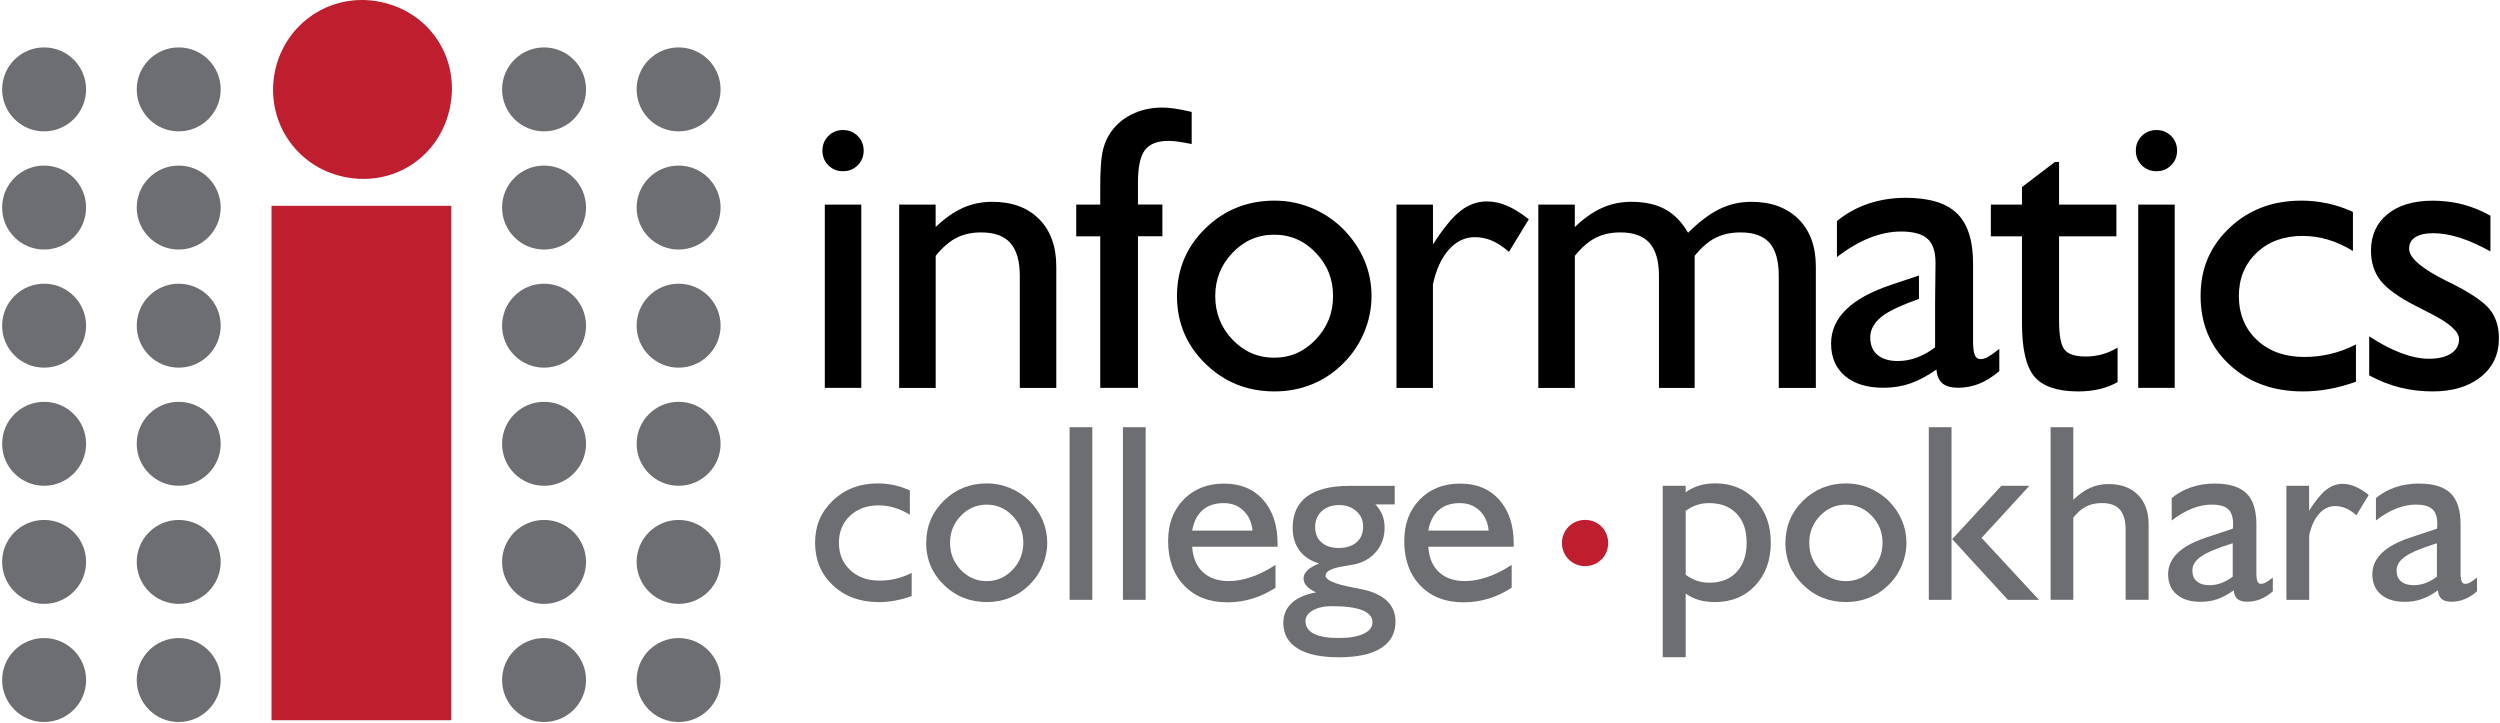<svg width="505" height="146" viewBox="0 0 505 146" fill="none" xmlns="http://www.w3.org/2000/svg">
<path d="M8.91 26.537C13.594 26.537 17.39 22.74 17.39 18.057C17.39 13.373 13.594 9.577 8.91 9.577C4.227 9.577 0.43 13.373 0.43 18.057C0.43 22.74 4.227 26.537 8.91 26.537Z" fill="#6D6E71"/>
<path d="M8.91 50.407C13.594 50.407 17.39 46.61 17.39 41.927C17.39 37.243 13.594 33.447 8.91 33.447C4.227 33.447 0.43 37.243 0.43 41.927C0.43 46.61 4.227 50.407 8.91 50.407Z" fill="#6D6E71"/>
<path d="M8.91 74.267C13.594 74.267 17.39 70.47 17.39 65.787C17.39 61.103 13.594 57.307 8.91 57.307C4.227 57.307 0.43 61.103 0.43 65.787C0.43 70.47 4.227 74.267 8.91 74.267Z" fill="#6D6E71"/>
<path d="M8.91 98.127C13.594 98.127 17.39 94.33 17.39 89.647C17.39 84.963 13.594 81.167 8.91 81.167C4.227 81.167 0.43 84.963 0.43 89.647C0.43 94.33 4.227 98.127 8.91 98.127Z" fill="#6D6E71"/>
<path d="M8.91 121.987C13.594 121.987 17.39 118.19 17.39 113.507C17.39 108.823 13.594 105.027 8.91 105.027C4.227 105.027 0.43 108.823 0.43 113.507C0.43 118.19 4.227 121.987 8.91 121.987Z" fill="#6D6E71"/>
<path d="M8.91 145.847C13.594 145.847 17.39 142.05 17.39 137.367C17.39 132.683 13.594 128.887 8.91 128.887C4.227 128.887 0.43 132.683 0.43 137.367C0.43 142.05 4.227 145.847 8.91 145.847Z" fill="#6D6E71"/>
<path d="M36.1 26.537C40.783 26.537 44.58 22.74 44.58 18.057C44.58 13.373 40.783 9.577 36.1 9.577C31.417 9.577 27.62 13.373 27.62 18.057C27.62 22.74 31.417 26.537 36.1 26.537Z" fill="#6D6E71"/>
<path d="M36.1 50.407C40.783 50.407 44.58 46.61 44.58 41.927C44.58 37.243 40.783 33.447 36.1 33.447C31.417 33.447 27.62 37.243 27.62 41.927C27.62 46.61 31.417 50.407 36.1 50.407Z" fill="#6D6E71"/>
<path d="M36.1 74.267C40.783 74.267 44.58 70.47 44.58 65.787C44.58 61.103 40.783 57.307 36.1 57.307C31.417 57.307 27.62 61.103 27.62 65.787C27.62 70.47 31.417 74.267 36.1 74.267Z" fill="#6D6E71"/>
<path d="M36.1 98.127C40.783 98.127 44.58 94.33 44.58 89.647C44.58 84.963 40.783 81.167 36.1 81.167C31.417 81.167 27.62 84.963 27.62 89.647C27.62 94.33 31.417 98.127 36.1 98.127Z" fill="#6D6E71"/>
<path d="M36.1 121.987C40.783 121.987 44.58 118.19 44.58 113.507C44.58 108.823 40.783 105.027 36.1 105.027C31.417 105.027 27.62 108.823 27.62 113.507C27.62 118.19 31.417 121.987 36.1 121.987Z" fill="#6D6E71"/>
<path d="M36.1 145.847C40.783 145.847 44.58 142.05 44.58 137.367C44.58 132.683 40.783 128.887 36.1 128.887C31.417 128.887 27.62 132.683 27.62 137.367C27.62 142.05 31.417 145.847 36.1 145.847Z" fill="#6D6E71"/>
<path d="M109.9 26.537C114.584 26.537 118.38 22.74 118.38 18.057C118.38 13.373 114.584 9.577 109.9 9.577C105.217 9.577 101.42 13.373 101.42 18.057C101.42 22.74 105.217 26.537 109.9 26.537Z" fill="#6D6E71"/>
<path d="M109.9 50.407C114.584 50.407 118.38 46.61 118.38 41.927C118.38 37.243 114.584 33.447 109.9 33.447C105.217 33.447 101.42 37.243 101.42 41.927C101.42 46.61 105.217 50.407 109.9 50.407Z" fill="#6D6E71"/>
<path d="M109.9 74.267C114.584 74.267 118.38 70.47 118.38 65.787C118.38 61.103 114.584 57.307 109.9 57.307C105.217 57.307 101.42 61.103 101.42 65.787C101.42 70.47 105.217 74.267 109.9 74.267Z" fill="#6D6E71"/>
<path d="M109.9 98.127C114.584 98.127 118.38 94.33 118.38 89.647C118.38 84.963 114.584 81.167 109.9 81.167C105.217 81.167 101.42 84.963 101.42 89.647C101.42 94.33 105.217 98.127 109.9 98.127Z" fill="#6D6E71"/>
<path d="M109.9 121.987C114.584 121.987 118.38 118.19 118.38 113.507C118.38 108.823 114.584 105.027 109.9 105.027C105.217 105.027 101.42 108.823 101.42 113.507C101.42 118.19 105.217 121.987 109.9 121.987Z" fill="#6D6E71"/>
<path d="M109.9 145.847C114.584 145.847 118.38 142.05 118.38 137.367C118.38 132.683 114.584 128.887 109.9 128.887C105.217 128.887 101.42 132.683 101.42 137.367C101.42 142.05 105.217 145.847 109.9 145.847Z" fill="#6D6E71"/>
<path d="M137.08 26.537C141.764 26.537 145.56 22.74 145.56 18.057C145.56 13.373 141.764 9.577 137.08 9.577C132.397 9.577 128.6 13.373 128.6 18.057C128.6 22.74 132.397 26.537 137.08 26.537Z" fill="#6D6E71"/>
<path d="M137.08 50.407C141.764 50.407 145.56 46.61 145.56 41.927C145.56 37.243 141.764 33.447 137.08 33.447C132.397 33.447 128.6 37.243 128.6 41.927C128.6 46.61 132.397 50.407 137.08 50.407Z" fill="#6D6E71"/>
<path d="M137.08 74.267C141.764 74.267 145.56 70.47 145.56 65.787C145.56 61.103 141.764 57.307 137.08 57.307C132.397 57.307 128.6 61.103 128.6 65.787C128.6 70.47 132.397 74.267 137.08 74.267Z" fill="#6D6E71"/>
<path d="M137.08 98.127C141.764 98.127 145.56 94.33 145.56 89.647C145.56 84.963 141.764 81.167 137.08 81.167C132.397 81.167 128.6 84.963 128.6 89.647C128.6 94.33 132.397 98.127 137.08 98.127Z" fill="#6D6E71"/>
<path d="M137.08 121.987C141.764 121.987 145.56 118.19 145.56 113.507C145.56 108.823 141.764 105.027 137.08 105.027C132.397 105.027 128.6 108.823 128.6 113.507C128.6 118.19 132.397 121.987 137.08 121.987Z" fill="#6D6E71"/>
<path d="M137.08 145.847C141.764 145.847 145.56 142.05 145.56 137.367C145.56 132.683 141.764 128.887 137.08 128.887C132.397 128.887 128.6 132.683 128.6 137.367C128.6 142.05 132.397 145.847 137.08 145.847Z" fill="#6D6E71"/>
<path d="M76.91 0.397C86.87 2.477 92.97 11.787 90.88 21.757C88.8 31.727 79.49 37.817 69.52 35.727C59.56 33.647 53.51 24.107 55.55 14.367C57.59 4.627 66.95 -1.683 76.91 0.397Z" fill="#BE1E2D"/>
<path d="M91.16 41.577H54.85V145.487H91.16V41.577Z" fill="#BE1E2D"/>
<path d="M184.16 115.717V120.407C183 120.827 181.87 121.127 180.77 121.327C179.67 121.527 178.59 121.627 177.51 121.627C173.76 121.627 170.67 120.497 168.26 118.247C165.85 115.997 164.65 113.127 164.65 109.637C164.65 106.147 165.85 103.387 168.26 101.087C170.67 98.797 173.68 97.647 177.31 97.647C178.42 97.647 179.52 97.767 180.6 97.997C181.68 98.227 182.74 98.587 183.79 99.067V103.977C182.73 103.327 181.68 102.847 180.64 102.547C179.6 102.237 178.54 102.087 177.46 102.087C175.1 102.087 173.18 102.797 171.69 104.207C170.2 105.617 169.46 107.427 169.46 109.637C169.46 111.847 170.22 113.737 171.73 115.157C173.24 116.577 175.23 117.287 177.69 117.287C178.82 117.287 179.92 117.157 180.99 116.897C182.06 116.637 183.12 116.247 184.17 115.717H184.16Z" fill="#6D6E71"/>
<path d="M187.1 109.637C187.1 106.297 188.29 103.467 190.66 101.137C193.04 98.807 195.94 97.647 199.36 97.647C200.97 97.647 202.51 97.947 203.98 98.557C205.45 99.167 206.77 100.037 207.93 101.157C209.11 102.357 210.01 103.667 210.62 105.097C211.23 106.527 211.54 108.037 211.54 109.637C211.54 111.237 211.22 112.757 210.59 114.247C209.96 115.747 209.07 117.047 207.92 118.157C206.76 119.307 205.45 120.167 203.99 120.747C202.54 121.327 200.99 121.617 199.34 121.617C195.92 121.617 193.02 120.457 190.64 118.127C188.26 115.797 187.08 112.967 187.08 109.627L187.1 109.637ZM191.91 109.637C191.91 111.777 192.63 113.607 194.08 115.117C195.53 116.627 197.27 117.387 199.31 117.387C201.35 117.387 203.08 116.627 204.53 115.107C205.98 113.587 206.71 111.767 206.71 109.637C206.71 107.507 205.99 105.717 204.54 104.207C203.09 102.697 201.35 101.937 199.31 101.937C197.27 101.937 195.52 102.697 194.08 104.207C192.63 105.717 191.91 107.527 191.91 109.637Z" fill="#6D6E71"/>
<path d="M216.06 121.167V86.297H220.65V121.167H216.06Z" fill="#6D6E71"/>
<path d="M226.83 121.167V86.297H231.42V121.167H226.83Z" fill="#6D6E71"/>
<path d="M257.66 118.727C256.13 119.707 254.56 120.447 252.94 120.937C251.32 121.427 249.65 121.667 247.92 121.667C244.28 121.667 241.38 120.547 239.21 118.287C237.04 116.037 235.96 113.037 235.96 109.277C235.96 105.837 237 103.047 239.09 100.907C241.18 98.767 243.9 97.687 247.25 97.687C250.6 97.687 253.21 98.777 255.15 100.957C257.09 103.137 258.07 106.077 258.07 109.777V110.447H240.82C240.95 112.627 241.67 114.327 242.96 115.547C244.26 116.767 245.99 117.377 248.17 117.377C249.63 117.377 251.16 117.107 252.74 116.567C254.33 116.027 255.97 115.207 257.66 114.107V118.717V118.727ZM240.81 107.187H253C252.85 105.507 252.24 104.167 251.18 103.147C250.12 102.137 248.79 101.627 247.19 101.627C245.43 101.627 244.01 102.097 242.93 103.037C241.85 103.977 241.14 105.357 240.81 107.187Z" fill="#6D6E71"/>
<path d="M266.43 113.817C264.7 113.287 263.38 112.407 262.48 111.177C261.57 109.947 261.12 108.427 261.12 106.617C261.12 103.827 262.08 101.717 264.01 100.287C265.94 98.857 268.8 98.147 272.58 98.147H281.73V101.887H277.84C278.47 102.567 278.94 103.287 279.24 104.047C279.54 104.807 279.69 105.647 279.69 106.577C279.69 108.507 279.1 110.147 277.93 111.507C276.76 112.867 275.18 113.727 273.21 114.077C272.78 114.157 272.2 114.257 271.47 114.377C268.99 114.757 267.76 115.387 267.76 116.267C267.76 117.147 269.53 117.937 273.07 118.637C273.93 118.807 274.62 118.937 275.11 119.037C277.34 119.497 279.02 120.287 280.17 121.377C281.32 122.477 281.89 123.867 281.89 125.567C281.89 127.907 280.91 129.697 278.96 130.927C277.01 132.157 274.17 132.767 270.45 132.767C266.73 132.767 264.03 132.177 262.11 130.987C260.19 129.797 259.23 128.077 259.23 125.817C259.23 124.207 259.79 122.877 260.91 121.827C262.03 120.777 263.68 120.057 265.86 119.657C264.98 119.257 264.34 118.827 263.93 118.377C263.52 117.917 263.32 117.407 263.32 116.847C263.32 116.247 263.57 115.707 264.07 115.227C264.57 114.747 265.36 114.277 266.44 113.827L266.43 113.817ZM263.71 125.457C263.71 126.587 264.27 127.437 265.41 128.017C266.54 128.587 268.2 128.877 270.39 128.877C272.58 128.877 274.21 128.597 275.42 128.027C276.63 127.467 277.24 126.687 277.24 125.707C277.24 124.627 276.55 123.807 275.18 123.267C273.81 122.717 271.75 122.447 269.01 122.447C267.45 122.447 266.17 122.737 265.18 123.307C264.19 123.877 263.7 124.597 263.7 125.467L263.71 125.457ZM270.44 102.027C269.03 102.027 267.88 102.437 266.99 103.257C266.1 104.077 265.66 105.127 265.66 106.407C265.66 107.757 266.08 108.807 266.93 109.557C267.78 110.317 268.95 110.687 270.44 110.687C271.93 110.687 273.15 110.307 274.03 109.537C274.91 108.777 275.35 107.727 275.35 106.397C275.35 105.067 274.89 104.067 273.97 103.247C273.05 102.427 271.87 102.017 270.44 102.017V102.027Z" fill="#6D6E71"/>
<path d="M305.36 118.727C303.83 119.707 302.26 120.447 300.64 120.937C299.02 121.427 297.35 121.667 295.62 121.667C291.98 121.667 289.08 120.547 286.91 118.287C284.74 116.037 283.66 113.037 283.66 109.277C283.66 105.837 284.7 103.047 286.79 100.907C288.88 98.767 291.6 97.687 294.95 97.687C298.3 97.687 300.91 98.777 302.85 100.957C304.79 103.137 305.77 106.077 305.77 109.777V110.447H288.52C288.65 112.627 289.37 114.327 290.66 115.547C291.96 116.767 293.69 117.377 295.87 117.377C297.33 117.377 298.86 117.107 300.44 116.567C302.03 116.027 303.67 115.207 305.36 114.107V118.717V118.727ZM288.51 107.187H300.7C300.55 105.507 299.94 104.167 298.88 103.147C297.82 102.137 296.49 101.627 294.89 101.627C293.13 101.627 291.71 102.097 290.63 103.037C289.55 103.977 288.84 105.357 288.51 107.187Z" fill="#6D6E71"/>
<path d="M335.87 132.757V98.137H340.51V99.437C341.37 98.827 342.29 98.367 343.25 98.077C344.21 97.787 345.28 97.637 346.44 97.637C349.76 97.637 352.47 98.747 354.56 100.977C356.65 103.207 357.7 106.087 357.7 109.627C357.7 113.167 356.65 116.047 354.56 118.277C352.47 120.507 349.76 121.617 346.44 121.617C345.24 121.617 344.17 121.477 343.21 121.207C342.25 120.937 341.35 120.497 340.51 119.897V132.757H335.87ZM340.51 103.197V116.107C341.26 116.657 342.02 117.057 342.79 117.317C343.56 117.577 344.39 117.707 345.27 117.707C347.61 117.707 349.46 116.987 350.8 115.547C352.15 114.107 352.82 112.137 352.82 109.627C352.82 107.117 352.15 105.177 350.8 103.757C349.45 102.337 347.61 101.627 345.27 101.627C344.39 101.627 343.56 101.747 342.79 101.997C342.02 102.247 341.26 102.647 340.51 103.197Z" fill="#6D6E71"/>
<path d="M360.66 109.637C360.66 106.297 361.85 103.467 364.22 101.137C366.6 98.807 369.5 97.647 372.92 97.647C374.53 97.647 376.07 97.947 377.54 98.557C379.01 99.167 380.33 100.037 381.49 101.157C382.67 102.357 383.57 103.667 384.18 105.097C384.79 106.527 385.1 108.037 385.1 109.637C385.1 111.237 384.78 112.757 384.15 114.247C383.52 115.747 382.63 117.047 381.48 118.157C380.32 119.307 379.01 120.167 377.55 120.747C376.1 121.327 374.55 121.617 372.9 121.617C369.48 121.617 366.58 120.457 364.2 118.127C361.82 115.797 360.64 112.967 360.64 109.627L360.66 109.637ZM365.47 109.637C365.47 111.777 366.19 113.607 367.64 115.117C369.09 116.627 370.83 117.387 372.87 117.387C374.91 117.387 376.64 116.627 378.09 115.107C379.54 113.587 380.27 111.767 380.27 109.637C380.27 107.507 379.55 105.717 378.1 104.207C376.65 102.697 374.91 101.937 372.87 101.937C370.83 101.937 369.08 102.697 367.64 104.207C366.19 105.717 365.47 107.527 365.47 109.637Z" fill="#6D6E71"/>
<path d="M389.62 121.167V86.297H394.21V121.167H389.62ZM409.93 98.137L400.28 108.657L411.87 121.167H405.59L394.35 108.907L404.27 98.137H409.93Z" fill="#6D6E71"/>
<path d="M414.22 121.167V86.297H418.81V100.947C419.96 99.847 421.1 99.047 422.24 98.537C423.38 98.027 424.6 97.777 425.92 97.777C428.43 97.777 430.41 98.497 431.85 99.947C433.3 101.397 434.02 103.377 434.02 105.907V121.157H429.38V107.077C429.38 105.197 428.99 103.817 428.22 102.937C427.45 102.057 426.24 101.617 424.59 101.617C423.38 101.617 422.31 101.847 421.4 102.317C420.49 102.777 419.62 103.527 418.81 104.557V121.157H414.22V121.167Z" fill="#6D6E71"/>
<path d="M451.18 119.277C450.02 120.087 448.92 120.677 447.88 121.037C446.84 121.397 445.72 121.567 444.53 121.567C442.47 121.567 440.86 121.077 439.7 120.087C438.54 119.097 437.96 117.737 437.96 116.017C437.96 114.387 438.59 112.957 439.86 111.727C441.12 110.497 443.02 109.457 445.57 108.607L451.03 106.787C451.05 106.657 451.06 106.517 451.07 106.387C451.07 106.257 451.08 106.067 451.08 105.817C451.08 104.437 450.74 103.447 450.07 102.837C449.4 102.227 448.29 101.927 446.74 101.927C445.46 101.927 444.14 102.197 442.78 102.737C441.42 103.277 440.05 104.077 438.69 105.137V100.597C439.87 99.637 441.19 98.907 442.65 98.417C444.11 97.927 445.67 97.677 447.31 97.677C450.27 97.677 452.42 98.327 453.77 99.637C455.12 100.937 455.79 103.047 455.79 105.957V115.697C455.79 116.507 455.86 117.087 456 117.427C456.14 117.767 456.38 117.937 456.71 117.937C456.99 117.937 457.29 117.867 457.6 117.717C457.91 117.567 458.41 117.217 459.11 116.667V119.457C458.28 120.167 457.44 120.697 456.59 121.037C455.74 121.377 454.86 121.547 453.95 121.547C453.04 121.547 452.41 121.367 451.97 120.997C451.53 120.627 451.28 120.047 451.21 119.257L451.18 119.277ZM451.01 116.487V109.737C447.92 110.697 445.79 111.587 444.62 112.407C443.45 113.217 442.86 114.167 442.86 115.247C442.86 116.197 443.16 116.927 443.77 117.437C444.38 117.957 445.23 118.207 446.33 118.207C447.14 118.207 447.94 118.067 448.72 117.767C449.5 117.477 450.27 117.047 451.01 116.487Z" fill="#6D6E71"/>
<path d="M461.85 121.167V98.137H466.44V103.147C467.72 101.137 468.87 99.737 469.89 98.937C470.91 98.137 472.02 97.737 473.22 97.737C474.05 97.737 474.89 97.917 475.75 98.287C476.61 98.657 477.52 99.217 478.48 99.987L475.99 104.077C475.24 103.427 474.53 102.957 473.85 102.667C473.17 102.377 472.45 102.227 471.71 102.227C470.46 102.227 469.38 102.747 468.45 103.797C467.52 104.847 466.85 106.297 466.46 108.157V121.167H461.87H461.85Z" fill="#6D6E71"/>
<path d="M492.43 119.277C491.27 120.087 490.17 120.677 489.13 121.037C488.09 121.397 486.97 121.567 485.78 121.567C483.72 121.567 482.11 121.077 480.95 120.087C479.79 119.097 479.21 117.737 479.21 116.017C479.21 114.387 479.84 112.957 481.11 111.727C482.37 110.497 484.27 109.457 486.82 108.607L492.28 106.787C492.3 106.657 492.31 106.517 492.32 106.387C492.32 106.257 492.33 106.067 492.33 105.817C492.33 104.437 491.99 103.447 491.32 102.837C490.65 102.227 489.54 101.927 487.99 101.927C486.71 101.927 485.39 102.197 484.03 102.737C482.67 103.277 481.3 104.077 479.94 105.137V100.597C481.12 99.637 482.44 98.907 483.9 98.417C485.36 97.927 486.92 97.677 488.56 97.677C491.52 97.677 493.67 98.327 495.02 99.637C496.37 100.937 497.04 103.047 497.04 105.957V115.697C497.04 116.507 497.11 117.087 497.25 117.427C497.39 117.767 497.63 117.937 497.96 117.937C498.24 117.937 498.54 117.867 498.85 117.717C499.16 117.567 499.66 117.217 500.36 116.667V119.457C499.53 120.167 498.69 120.697 497.84 121.037C496.99 121.377 496.11 121.547 495.2 121.547C494.29 121.547 493.66 121.367 493.22 120.997C492.78 120.627 492.53 120.047 492.46 119.257L492.43 119.277ZM492.26 116.487V109.737C489.17 110.697 487.04 111.587 485.87 112.407C484.7 113.217 484.11 114.167 484.11 115.247C484.11 116.197 484.41 116.927 485.02 117.437C485.63 117.957 486.48 118.207 487.58 118.207C488.39 118.207 489.19 118.067 489.97 117.767C490.75 117.477 491.52 117.047 492.26 116.487Z" fill="#6D6E71"/>
<path d="M166.13 30.427C166.13 29.257 166.53 28.267 167.33 27.467C168.13 26.667 169.12 26.267 170.29 26.267C171.46 26.267 172.45 26.667 173.26 27.467C174.06 28.267 174.46 29.257 174.46 30.427C174.46 31.597 174.06 32.587 173.26 33.387C172.46 34.187 171.47 34.587 170.29 34.587C169.11 34.587 168.13 34.187 167.33 33.387C166.53 32.587 166.13 31.597 166.13 30.427ZM166.61 78.347V41.327H173.98V78.347H166.61Z" fill="black"/>
<path d="M181.63 78.347V41.327H189V45.857C190.84 44.097 192.68 42.807 194.51 41.987C196.34 41.167 198.31 40.767 200.42 40.767C204.43 40.767 207.59 41.927 209.9 44.257C212.21 46.577 213.37 49.777 213.37 53.837V78.357H206V55.717C206 52.727 205.36 50.517 204.1 49.087C202.83 47.657 200.86 46.947 198.19 46.947C196.29 46.947 194.63 47.317 193.2 48.047C191.77 48.777 190.38 49.987 189.01 51.677V78.357H181.64L181.63 78.347Z" fill="black"/>
<path d="M229.86 78.347H222.25V47.737H217.4V41.327H222.25V37.957C222.25 34.757 222.38 32.427 222.65 30.987C222.92 29.547 223.38 28.287 224.05 27.217C225.12 25.477 226.59 24.127 228.48 23.167C230.36 22.207 232.47 21.727 234.79 21.727C235.51 21.727 236.33 21.797 237.25 21.927C238.17 22.057 239.33 22.287 240.72 22.607V29.097C239.68 28.887 238.78 28.727 238.02 28.617C237.26 28.507 236.6 28.457 236.04 28.457C233.8 28.457 232.21 29.077 231.27 30.317C230.34 31.557 229.87 33.727 229.87 36.827V41.317H234.8V47.727H229.87V78.337L229.86 78.347Z" fill="black"/>
<path d="M237.75 59.797C237.75 54.427 239.66 49.877 243.48 46.137C247.3 42.397 251.96 40.527 257.46 40.527C260.05 40.527 262.53 41.017 264.89 41.987C267.25 42.957 269.37 44.357 271.24 46.177C273.14 48.097 274.58 50.207 275.57 52.507C276.56 54.807 277.05 57.237 277.05 59.797C277.05 62.357 276.54 64.807 275.53 67.207C274.51 69.607 273.08 71.707 271.24 73.497C269.37 75.337 267.27 76.727 264.93 77.667C262.59 78.597 260.1 79.067 257.46 79.067C251.96 79.067 247.29 77.197 243.48 73.457C239.66 69.717 237.75 65.167 237.75 59.797ZM245.48 59.797C245.48 63.247 246.64 66.177 248.97 68.607C251.29 71.037 254.1 72.257 257.38 72.257C260.66 72.257 263.44 71.037 265.77 68.587C268.11 66.147 269.28 63.217 269.28 59.797C269.28 56.377 268.12 53.497 265.79 51.057C263.47 48.627 260.66 47.407 257.38 47.407C254.1 47.407 251.29 48.627 248.97 51.057C246.65 53.487 245.48 56.397 245.48 59.797Z" fill="black"/>
<path d="M282.09 78.347V41.327H289.46V49.377C291.52 46.147 293.37 43.887 295.01 42.607C296.65 41.327 298.43 40.687 300.36 40.687C301.69 40.687 303.05 40.977 304.43 41.567C305.8 42.157 307.27 43.067 308.82 44.297L304.81 50.867C303.61 49.827 302.46 49.067 301.36 48.607C300.26 48.137 299.11 47.907 297.91 47.907C295.91 47.907 294.16 48.747 292.66 50.437C291.16 52.117 290.1 54.457 289.45 57.447V78.367H282.08L282.09 78.347Z" fill="black"/>
<path d="M310.74 78.347V41.327H318.11V45.857C319.95 44.097 321.79 42.807 323.62 41.987C325.45 41.167 327.42 40.767 329.53 40.767C332.25 40.767 334.53 41.267 336.36 42.267C338.19 43.267 339.73 44.847 340.99 47.017C343.26 44.777 345.39 43.167 347.38 42.207C349.37 41.247 351.49 40.767 353.73 40.767C357.76 40.767 360.95 41.927 363.29 44.257C365.63 46.577 366.8 49.777 366.8 53.837V78.357H359.31V55.717C359.31 52.697 358.69 50.487 357.45 49.067C356.21 47.657 354.27 46.947 351.62 46.947C349.67 46.947 347.97 47.317 346.53 48.047C345.09 48.777 343.68 49.987 342.32 51.677V78.357H335.11V55.717C335.11 52.727 334.47 50.517 333.21 49.087C331.94 47.657 329.97 46.947 327.3 46.947C325.4 46.947 323.74 47.317 322.31 48.047C320.88 48.777 319.49 49.987 318.12 51.677V78.357H310.75L310.74 78.347Z" fill="black"/>
<path d="M427.76 77.187C426.61 77.827 425.38 78.297 424.05 78.607C422.73 78.917 421.31 79.067 419.78 79.067C415.61 79.067 412.68 78.077 410.98 76.107C409.28 74.127 408.44 70.527 408.44 65.287V47.737H402.15V41.327H408.44V37.787L415.09 32.717H415.93V41.327H427.51V47.737H415.93V64.727C415.93 67.797 416.31 69.787 417.07 70.677C417.83 71.577 419.25 72.017 421.34 72.017C422.46 72.017 423.56 71.867 424.63 71.577C425.7 71.287 426.74 70.827 427.75 70.217V77.187H427.76Z" fill="black"/>
<path d="M431.44 30.427C431.44 29.257 431.84 28.267 432.64 27.467C433.44 26.667 434.43 26.267 435.6 26.267C436.77 26.267 437.76 26.667 438.57 27.467C439.37 28.267 439.77 29.257 439.77 30.427C439.77 31.597 439.37 32.587 438.57 33.387C437.77 34.187 436.78 34.587 435.6 34.587C434.42 34.587 433.44 34.187 432.64 33.387C431.84 32.587 431.44 31.597 431.44 30.427ZM431.92 78.347V41.327H439.29V78.347H431.92Z" fill="black"/>
<path d="M475.9 69.577V77.107C474.03 77.777 472.21 78.267 470.45 78.587C468.69 78.907 466.94 79.067 465.2 79.067C459.16 79.067 454.21 77.257 450.33 73.637C446.46 70.017 444.52 65.407 444.52 59.797C444.52 54.187 446.46 49.737 450.33 46.057C454.2 42.367 459.05 40.527 464.87 40.527C466.66 40.527 468.42 40.717 470.16 41.087C471.9 41.457 473.61 42.037 475.29 42.807V50.697C473.58 49.657 471.89 48.887 470.22 48.397C468.55 47.907 466.85 47.657 465.11 47.657C461.32 47.657 458.22 48.797 455.84 51.067C453.45 53.337 452.25 56.247 452.25 59.807C452.25 63.367 453.47 66.397 455.9 68.677C458.33 70.957 461.52 72.107 465.48 72.107C467.3 72.107 469.07 71.897 470.79 71.487C472.51 71.077 474.22 70.437 475.9 69.587V69.577Z" fill="black"/>
<path d="M478.58 75.827V67.937C480.8 69.407 482.93 70.527 484.99 71.307C487.05 72.077 488.93 72.467 490.64 72.467C492.54 72.467 494.02 72.117 495.11 71.407C496.19 70.697 496.73 69.727 496.73 68.507C496.73 66.957 494.71 65.177 490.68 63.177C489.5 62.587 488.6 62.117 487.95 61.777C484.5 60.017 482.14 58.307 480.86 56.667C479.58 55.027 478.94 53.017 478.94 50.637C478.94 47.537 480.05 45.077 482.27 43.267C484.49 41.447 487.53 40.537 491.41 40.537C493.49 40.537 495.5 40.787 497.42 41.277C499.34 41.777 501.23 42.537 503.07 43.577V50.787C500.8 49.527 498.72 48.607 496.84 48.007C494.96 47.407 493.17 47.107 491.49 47.107C489.94 47.107 488.75 47.377 487.9 47.907C487.06 48.447 486.64 49.217 486.64 50.227C486.64 52.097 489.22 54.297 494.37 56.837L495.05 57.157C499.08 59.187 501.71 60.967 502.94 62.507C504.17 64.047 504.78 65.987 504.78 68.337C504.78 71.597 503.56 74.197 501.11 76.147C498.66 78.097 495.43 79.067 491.39 79.067C489.07 79.067 486.85 78.797 484.76 78.267C482.66 77.737 480.6 76.917 478.57 75.827H478.58Z" fill="black"/>
<path d="M320.18 105.017C322.81 105.017 324.85 107.057 324.85 109.687C324.85 112.317 322.81 114.357 320.18 114.357C317.55 114.357 315.51 112.257 315.51 109.687C315.51 107.117 317.55 105.017 320.18 105.017Z" fill="#BE1E2D"/>
<path d="M401.46 72.177C400.97 72.417 400.49 72.537 400.04 72.537C399.51 72.537 399.13 72.267 398.9 71.717C398.67 71.167 398.56 70.237 398.56 68.937V53.267C398.56 48.587 397.48 45.207 395.31 43.107C393.15 41.007 389.69 39.957 384.93 39.957C382.28 39.957 379.79 40.347 377.43 41.137C375.08 41.927 372.96 43.097 371.06 44.647V51.937C373.25 50.227 375.44 48.937 377.63 48.067C379.82 47.197 381.94 46.767 384 46.767C386.49 46.767 388.27 47.257 389.35 48.227C390.43 49.197 390.97 50.797 390.97 53.017C390.97 53.197 390.97 53.357 390.97 53.507L390.89 61.057V70.167C389.69 71.077 388.46 71.767 387.2 72.227C385.94 72.697 384.66 72.927 383.36 72.927C381.6 72.927 380.23 72.507 379.25 71.687C378.27 70.857 377.79 69.687 377.79 68.157C377.79 66.417 378.73 64.897 380.61 63.587C382.05 62.587 384.39 61.517 387.63 60.377V55.657L382.11 57.497C378.02 58.857 374.96 60.527 372.93 62.507C370.9 64.487 369.88 66.777 369.88 69.397C369.88 72.177 370.81 74.357 372.69 75.947C374.56 77.537 377.15 78.327 380.46 78.327C382.39 78.327 384.18 78.037 385.85 77.467C387.52 76.897 389.29 75.947 391.16 74.647C391.27 75.927 391.67 76.867 392.38 77.447C393.09 78.037 394.15 78.327 395.57 78.327C396.99 78.327 398.45 78.057 399.81 77.507C401.17 76.957 402.52 76.107 403.86 74.967V70.477C402.74 71.357 401.93 71.917 401.44 72.157L401.46 72.177Z" fill="black"/>
</svg>
